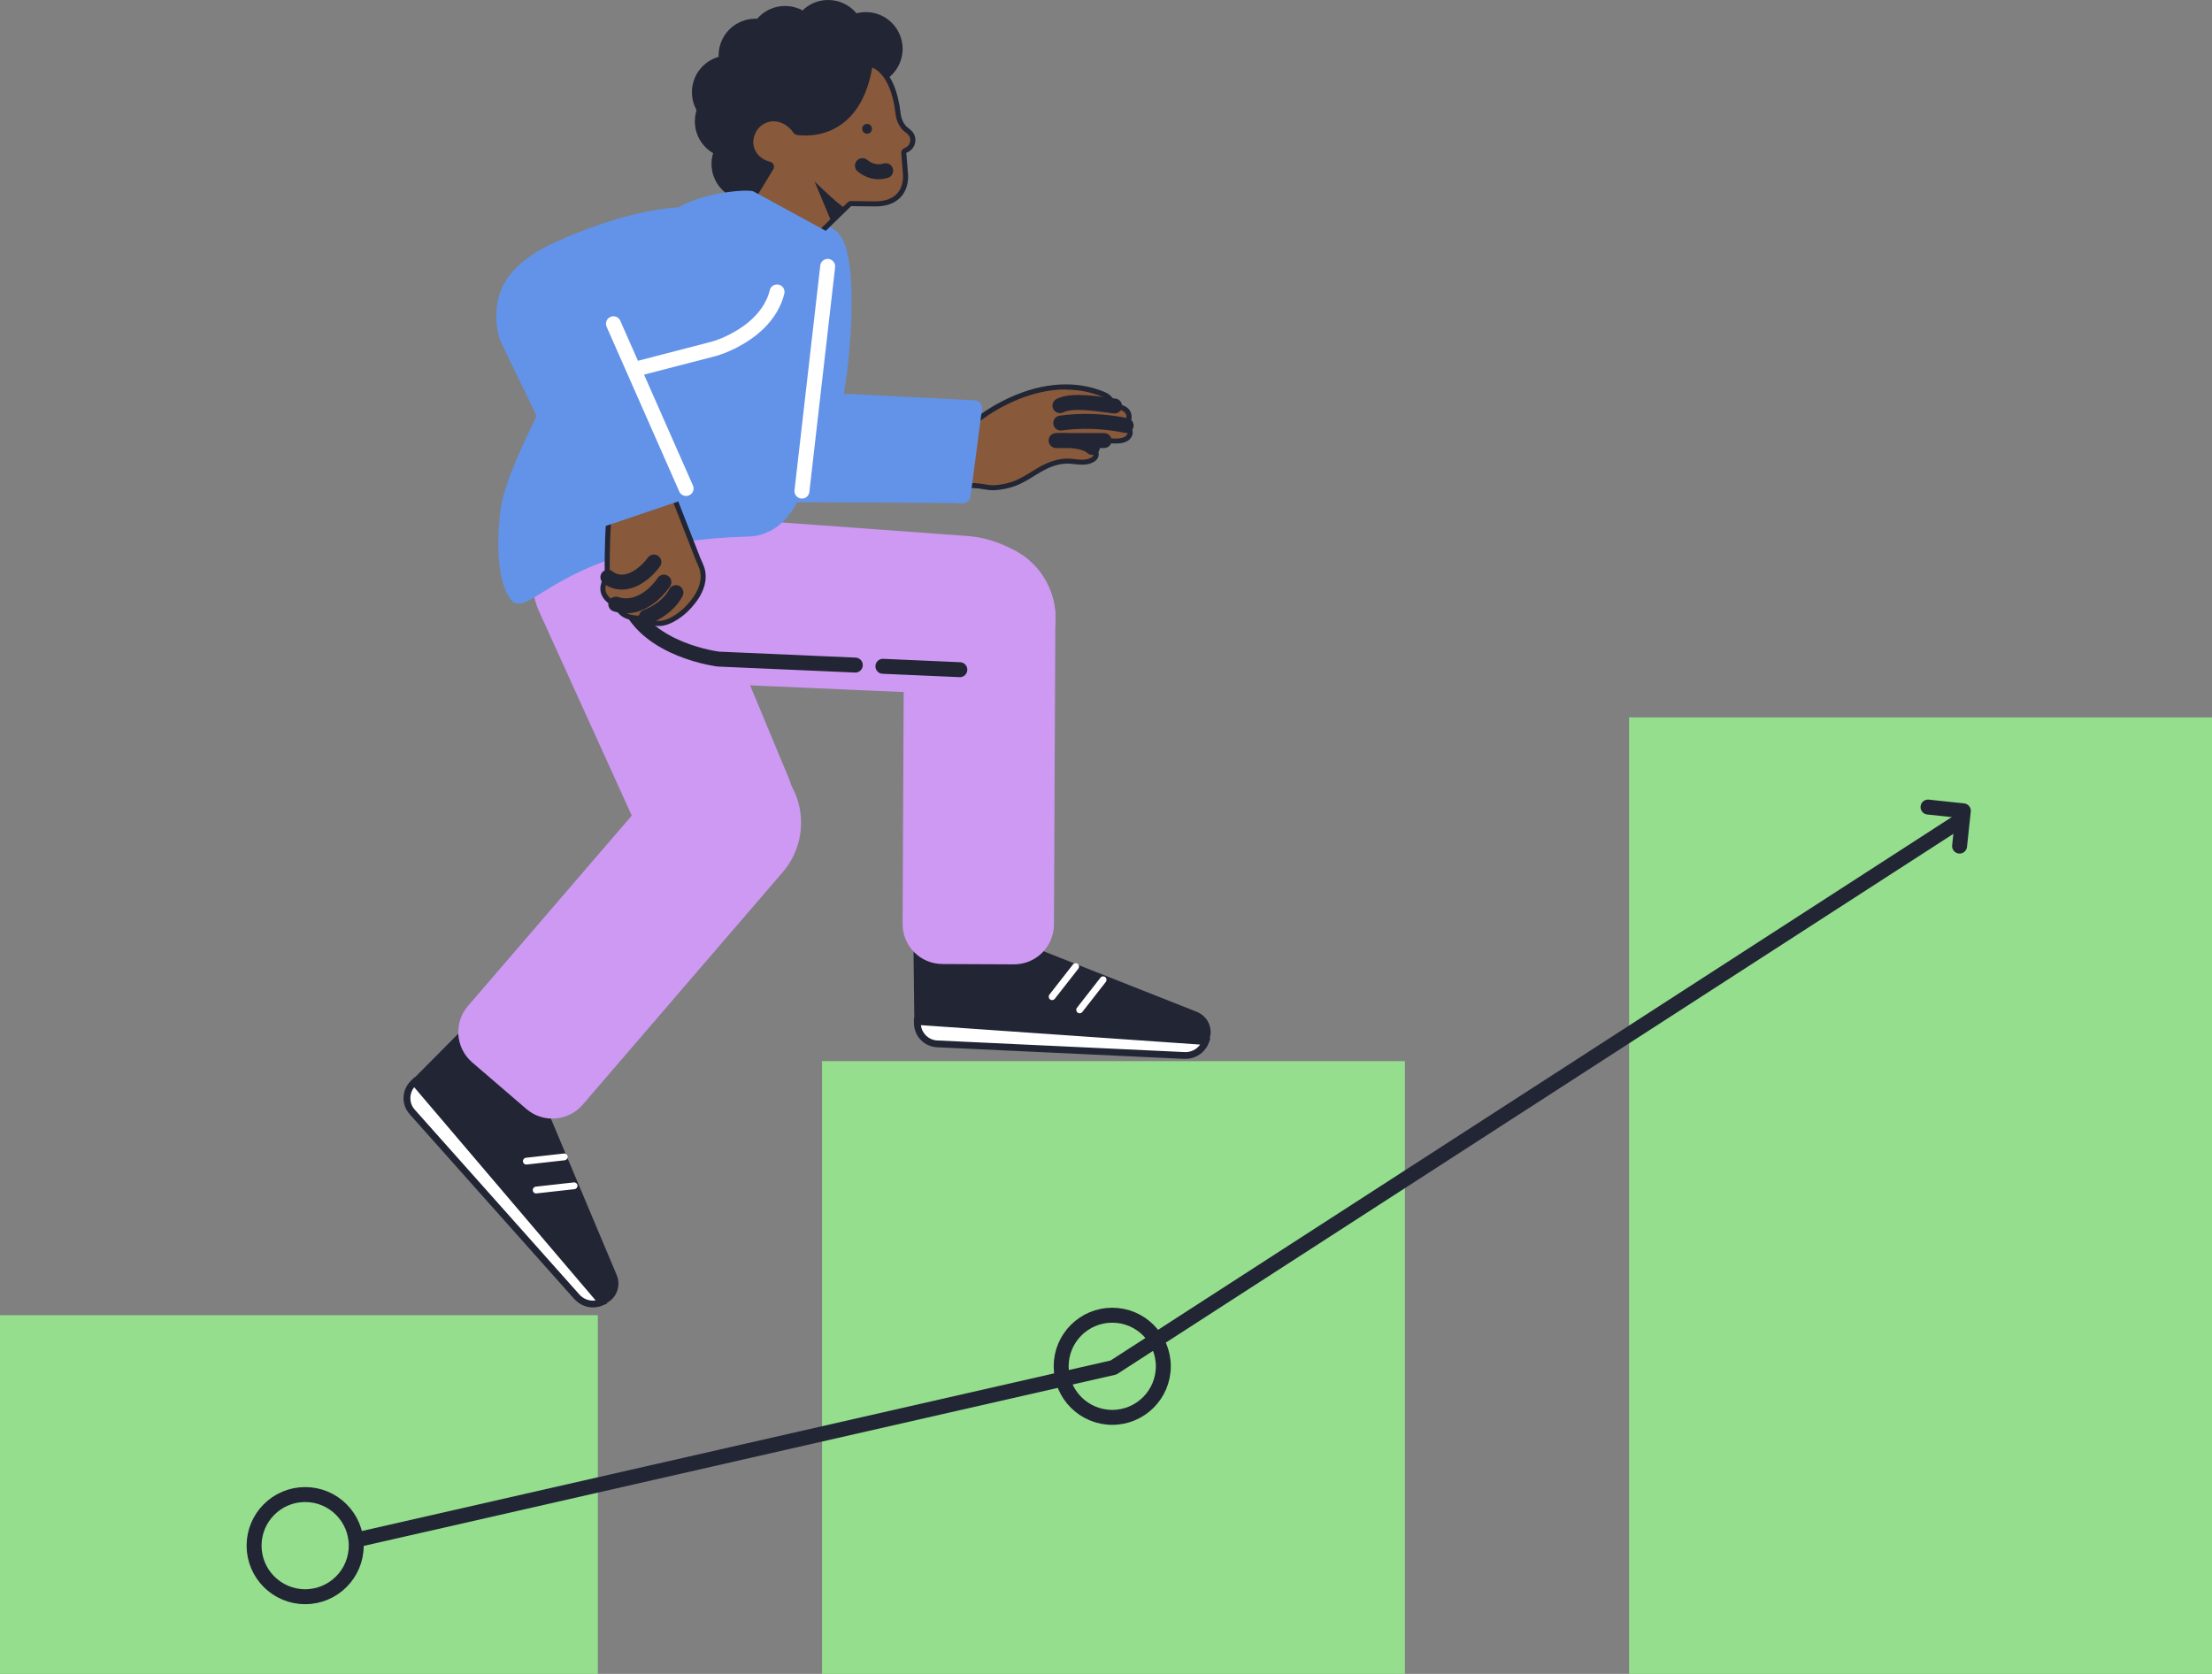 <svg width="148" height="112" viewBox="0 0 148 112" fill="none" xmlns="http://www.w3.org/2000/svg">
<rect x="0" y="0" width="148" height="112" fill="#808080" stroke="none"/>
<g clip-path="url(#clip0_423_12534)">
<path d="M40 88H0V112H40V88Z" fill="#94DE8D"/>
<path d="M94 71H55V112H94V71Z" fill="#94DE8D"/>
<path d="M148 48H109V112H148V48Z" fill="#94DE8D"/>
<path d="M66.447 32.644C66.232 32.644 66.022 32.61 65.819 32.576C65.638 32.547 65.466 32.52 65.292 32.513C65.274 32.506 65.253 32.502 65.235 32.502C65.233 32.502 65.229 32.502 65.226 32.502C65.161 32.506 65.057 32.508 64.892 32.508C64.727 32.508 64.494 32.508 64.173 32.504L63.475 32.499C63.468 32.447 63.436 32.402 63.391 32.375C63.197 31.586 62.995 30.773 62.995 29.959C62.995 29.227 63.158 28.472 63.463 27.776C63.472 27.755 63.477 27.73 63.477 27.708V27.593L65.366 28.051C65.38 28.054 65.394 28.056 65.407 28.056C65.443 28.056 65.482 28.045 65.511 28.02C65.769 27.821 66.713 27.131 68.034 26.589C69.15 26.133 70.251 25.9 71.306 25.9C72.179 25.9 73.013 26.06 73.786 26.374C73.935 26.428 74.064 26.505 74.174 26.607C74.31 26.729 74.414 26.878 74.484 27.05C74.504 27.102 74.552 27.14 74.608 27.152C74.694 27.17 74.782 27.192 74.864 27.217C75.146 27.308 75.438 27.403 75.522 27.751C75.569 27.95 75.522 28.158 75.395 28.305C75.334 28.375 75.341 28.481 75.411 28.542C75.542 28.659 75.614 28.802 75.614 28.944C75.614 29.007 75.598 29.105 75.524 29.211C75.345 29.464 74.954 29.516 74.658 29.516C74.572 29.516 74.5 29.512 74.448 29.509C74.301 29.5 74.125 29.498 73.921 29.498C73.668 29.498 73.365 29.505 73.022 29.518C72.945 29.52 72.882 29.575 72.864 29.647C72.845 29.722 72.879 29.799 72.945 29.835C73.01 29.871 73.067 29.912 73.117 29.954C73.257 30.076 73.329 30.217 73.338 30.386C73.345 30.531 73.277 30.791 72.728 30.906C72.626 30.926 72.52 30.938 72.4 30.938C72.237 30.938 72.072 30.92 71.914 30.899C71.763 30.881 71.605 30.863 71.453 30.863C70.965 30.863 70.459 30.99 69.943 31.238C69.643 31.383 69.358 31.559 69.082 31.731C68.662 31.991 68.228 32.26 67.726 32.42C67.337 32.545 66.946 32.619 66.567 32.642C66.526 32.644 66.485 32.646 66.447 32.646V32.644Z" fill="#88593B"/>
<path d="M71.304 26.069C72.156 26.069 72.967 26.225 73.718 26.532C73.722 26.532 73.725 26.535 73.729 26.537C73.851 26.582 73.962 26.648 74.059 26.734C74.174 26.838 74.265 26.966 74.326 27.113C74.369 27.22 74.461 27.296 74.574 27.317C74.653 27.332 74.735 27.353 74.812 27.378C75.139 27.484 75.3 27.559 75.356 27.789C75.392 27.936 75.356 28.085 75.266 28.191C75.146 28.331 75.16 28.544 75.298 28.666C75.392 28.75 75.445 28.849 75.445 28.939C75.445 28.978 75.433 29.041 75.386 29.109C75.248 29.303 74.913 29.344 74.658 29.344C74.577 29.344 74.507 29.34 74.457 29.337C74.308 29.328 74.127 29.324 73.923 29.324C73.668 29.324 73.363 29.331 73.017 29.344C72.866 29.351 72.737 29.455 72.701 29.604C72.665 29.751 72.732 29.905 72.866 29.979C72.92 30.009 72.967 30.043 73.008 30.076C73.112 30.167 73.164 30.266 73.171 30.388C73.182 30.608 72.843 30.703 72.696 30.732C72.606 30.75 72.511 30.759 72.404 30.759C72.251 30.759 72.093 30.741 71.937 30.723C71.774 30.705 71.62 30.687 71.446 30.684C70.942 30.684 70.413 30.816 69.873 31.075C69.564 31.225 69.276 31.403 68.996 31.575C68.585 31.83 68.158 32.095 67.676 32.248C67.301 32.368 66.926 32.441 66.56 32.463C66.523 32.465 66.487 32.465 66.451 32.465C66.25 32.465 66.056 32.434 65.85 32.4C65.683 32.373 65.509 32.343 65.332 32.334C65.303 32.325 65.271 32.321 65.24 32.321C65.233 32.321 65.224 32.321 65.217 32.321C65.161 32.325 65.063 32.325 64.901 32.325C64.738 32.325 64.505 32.325 64.175 32.321L63.585 32.316C63.572 32.298 63.556 32.28 63.54 32.264C63.352 31.505 63.163 30.721 63.165 29.945C63.165 29.236 63.323 28.506 63.617 27.83C63.621 27.816 63.628 27.805 63.63 27.791L65.326 28.203C65.353 28.209 65.38 28.212 65.405 28.212C65.479 28.212 65.552 28.187 65.613 28.142C65.866 27.945 66.797 27.267 68.097 26.734C69.193 26.284 70.273 26.058 71.306 26.058M71.306 25.719C70.235 25.719 69.111 25.954 67.968 26.422C66.639 26.966 65.692 27.654 65.405 27.875L63.305 27.366V27.696C62.995 28.406 62.826 29.172 62.824 29.948C62.824 30.793 63.029 31.618 63.23 32.431C63.239 32.468 63.269 32.493 63.305 32.511V32.655L64.171 32.662C64.496 32.664 64.729 32.667 64.898 32.667C65.068 32.667 65.17 32.667 65.237 32.66V32.669C65.418 32.669 65.599 32.7 65.791 32.732C66.001 32.766 66.218 32.802 66.449 32.802C66.492 32.802 66.535 32.802 66.578 32.798C66.971 32.773 67.376 32.696 67.778 32.567C68.298 32.4 68.743 32.126 69.172 31.86C69.444 31.692 69.724 31.518 70.018 31.376C70.513 31.139 70.992 31.019 71.444 31.019C71.446 31.019 71.451 31.019 71.453 31.019C71.595 31.019 71.742 31.037 71.896 31.055C72.061 31.075 72.231 31.093 72.402 31.093C72.52 31.093 72.642 31.084 72.764 31.06C73.465 30.915 73.519 30.526 73.51 30.366C73.499 30.151 73.403 29.968 73.232 29.817C73.173 29.765 73.105 29.719 73.033 29.679C73.379 29.665 73.675 29.658 73.928 29.658C74.127 29.658 74.299 29.663 74.443 29.67C74.498 29.672 74.572 29.676 74.662 29.676C74.97 29.676 75.433 29.627 75.666 29.299C75.765 29.159 75.786 29.023 75.788 28.935C75.788 28.741 75.693 28.553 75.528 28.406C75.686 28.223 75.754 27.963 75.691 27.701C75.585 27.26 75.216 27.143 74.92 27.046C74.83 27.016 74.737 26.994 74.644 26.973C74.581 26.817 74.473 26.632 74.29 26.469C74.163 26.356 74.014 26.266 73.851 26.207C73.055 25.881 72.201 25.719 71.308 25.719H71.306Z" fill="#222534"/>
<path d="M70.971 28.307C72.149 28.137 73.706 28.128 75.347 28.469" stroke="#222534" stroke-linecap="round" stroke-linejoin="round"/>
<path d="M70.92 27.14C71.76 26.736 73.257 27.003 74.574 27.165" stroke="#222534" stroke-linecap="round" stroke-linejoin="round"/>
<path d="M73.087 29.939C72.434 29.331 70.662 29.477 70.662 29.477H73.876" stroke="#222534" stroke-linecap="round" stroke-linejoin="round"/>
<path d="M46.471 27.545C46.564 23.224 47.615 16.637 51.265 15.171C51.821 14.947 53.559 14.248 55.177 14.992C55.277 15.037 55.62 15.202 56 15.518C57.625 16.872 56.82 24.562 56.452 26.343L65.122 26.779C65.122 26.779 65.124 26.779 65.131 26.779C65.468 26.747 65.744 27.043 65.701 27.38L64.937 33.211C64.903 33.465 64.695 33.663 64.44 33.675C64.257 33.681 64.055 33.677 63.836 33.659C63.836 33.659 51.03 33.589 51.003 33.587C50.022 33.582 48.907 33.055 48.168 32.45C46.754 31.286 46.433 29.297 46.471 27.547V27.545Z" fill="#6293E8"/>
<path d="M52.094 33.779C52.185 33.754 52.252 33.672 52.259 33.573C52.268 33.446 52.171 33.338 52.047 33.331L51.023 33.266C48.638 33.112 46.785 31.202 46.713 28.82C46.692 28.18 46.699 27.534 46.728 26.894C46.799 25.377 47.011 23.856 47.355 22.374C47.384 22.252 47.307 22.127 47.185 22.1C47.063 22.073 46.941 22.148 46.912 22.27C46.561 23.779 46.346 25.328 46.274 26.871C46.245 27.522 46.238 28.18 46.258 28.831C46.337 31.448 48.374 33.55 50.993 33.718L52.017 33.783C52.044 33.783 52.069 33.783 52.094 33.774V33.779Z" fill="white"/>
<path d="M30.643 69.178L36.632 74.308L41.264 85.318C41.512 85.91 41.347 86.593 40.857 87.006C40.746 87.099 40.624 87.174 40.495 87.228L27.628 72.22L30.645 69.18L30.643 69.178Z" fill="#222534"/>
<path d="M35.787 79.835C35.821 79.848 35.859 79.855 35.898 79.85L38.438 79.566C38.563 79.552 38.653 79.439 38.639 79.315C38.626 79.191 38.513 79.1 38.389 79.114L35.848 79.398C35.724 79.412 35.633 79.525 35.647 79.649C35.656 79.735 35.713 79.805 35.789 79.835H35.787Z" fill="white"/>
<path d="M27.725 72.408L40.256 87.131C39.697 87.375 39.022 87.246 38.597 86.767L27.578 74.394C27.095 73.852 27.115 73.027 27.626 72.51L27.727 72.408H27.725Z" fill="white"/>
<path d="M38.425 86.918L27.406 74.546C26.843 73.915 26.868 72.95 27.463 72.349L27.738 72.069L40.628 87.214L40.348 87.336C39.925 87.522 39.46 87.522 39.051 87.357C38.818 87.262 38.603 87.115 38.427 86.916L38.425 86.918ZM27.716 72.747C27.361 73.178 27.368 73.818 27.747 74.243L38.766 86.615C39.044 86.927 39.455 87.07 39.853 87.011L27.716 72.749V72.747Z" fill="#222534"/>
<path d="M35.129 77.902C35.163 77.916 35.202 77.922 35.24 77.918L37.781 77.633C37.905 77.62 37.995 77.507 37.982 77.382C37.968 77.258 37.855 77.168 37.731 77.181L35.19 77.466C35.066 77.48 34.976 77.593 34.989 77.717C34.998 77.803 35.055 77.873 35.132 77.902H35.129Z" fill="white"/>
<path d="M31.588 71.079L35.217 74.2C36.334 75.16 38.02 75.034 38.983 73.917L52.372 58.354C54.196 56.234 53.957 53.038 51.837 51.214C49.717 49.39 46.521 49.629 44.697 51.749L31.307 67.313C30.347 68.43 30.473 70.116 31.59 71.079H31.588Z" fill="#CD99F3"/>
<path d="M39.141 33.505C36.255 34.64 34.849 37.913 36.013 40.787L42.85 55.849C44.069 59.124 47.285 60.951 50.033 59.929C52.784 58.907 54.025 55.422 52.806 52.147L46.401 36.753C45.314 33.831 42.041 32.366 39.139 33.507L39.141 33.505Z" fill="#CD99F3"/>
<path d="M61.113 62.874L68.967 63.31L80.074 67.7C80.673 67.937 81.046 68.531 80.996 69.171C80.984 69.316 80.953 69.456 80.903 69.585L61.176 68.285L61.113 62.874Z" fill="#222534"/>
<path d="M72.328 67.779C72.362 67.765 72.391 67.74 72.416 67.711L73.989 65.697C74.066 65.598 74.048 65.455 73.951 65.376C73.853 65.297 73.709 65.315 73.63 65.415L72.057 67.428C71.98 67.528 71.998 67.67 72.095 67.749C72.163 67.804 72.253 67.81 72.328 67.779Z" fill="white"/>
<path d="M61.38 68.346L80.666 69.689C80.449 70.261 79.886 70.652 79.247 70.62L62.697 69.842C61.972 69.808 61.396 69.216 61.382 68.489V68.346H61.38Z" fill="white"/>
<path d="M79.235 70.848L62.686 70.071C61.843 70.03 61.169 69.338 61.153 68.493L61.147 68.1L80.989 69.481L80.88 69.768C80.718 70.2 80.39 70.532 79.988 70.708C79.757 70.81 79.502 70.859 79.237 70.846L79.235 70.848ZM61.617 68.593C61.678 69.148 62.139 69.589 62.706 69.616L79.255 70.394C79.674 70.414 80.062 70.22 80.3 69.892L61.617 68.593Z" fill="#222534"/>
<path d="M70.486 66.897C70.52 66.884 70.549 66.859 70.574 66.829L72.147 64.816C72.224 64.716 72.206 64.574 72.109 64.495C72.009 64.418 71.867 64.434 71.788 64.533L70.215 66.547C70.138 66.646 70.156 66.789 70.253 66.868C70.321 66.922 70.411 66.929 70.486 66.897Z" fill="white"/>
<path d="M63.049 64.502L67.837 64.524C69.31 64.531 70.51 63.342 70.517 61.866L70.612 41.337C70.626 38.541 68.368 36.263 65.572 36.251C62.776 36.238 60.498 38.496 60.486 41.292L60.391 61.821C60.385 63.295 61.574 64.495 63.049 64.502Z" fill="#CD99F3"/>
<path d="M40.615 39.797C40.445 42.894 42.839 45.534 45.938 45.669L63.913 46.456C67.398 46.712 70.395 44.544 70.61 41.619C70.822 38.695 68.171 36.116 64.686 35.86L46.589 34.54C43.478 34.314 40.787 36.683 40.617 39.795L40.615 39.797Z" fill="#CD99F3"/>
<path d="M57.227 44.5L48.073 44.1C48.073 44.1 43.356 43.538 42.033 40.317" stroke="#222534" stroke-linecap="round" stroke-linejoin="round"/>
<path d="M59.073 44.582L64.22 44.808" stroke="#222534" stroke-linecap="round" stroke-linejoin="round"/>
<path d="M48.754 8.627C50.112 8.627 51.213 7.526 51.213 6.168C51.213 4.81 50.112 3.709 48.754 3.709C47.396 3.709 46.295 4.81 46.295 6.168C46.295 7.526 47.396 8.627 48.754 8.627Z" fill="#222534"/>
<path d="M48.95 10.582C50.309 10.582 51.41 9.481 51.41 8.123C51.41 6.765 50.309 5.664 48.95 5.664C47.592 5.664 46.491 6.765 46.491 8.123C46.491 9.481 47.592 10.582 48.95 10.582Z" fill="#222534"/>
<path d="M50.065 13.425C51.423 13.425 52.524 12.325 52.524 10.966C52.524 9.608 51.423 8.507 50.065 8.507C48.707 8.507 47.606 9.608 47.606 10.966C47.606 12.325 48.707 13.425 50.065 13.425Z" fill="#222534"/>
<path d="M50.539 6.17C51.898 6.17 52.999 5.069 52.999 3.711C52.999 2.353 51.898 1.252 50.539 1.252C49.181 1.252 48.08 2.353 48.08 3.711C48.08 5.069 49.181 6.17 50.539 6.17Z" fill="#222534"/>
<path d="M52.524 5.318C53.882 5.318 54.983 4.217 54.983 2.859C54.983 1.501 53.882 0.4 52.524 0.4C51.166 0.4 50.065 1.501 50.065 2.859C50.065 4.217 51.166 5.318 52.524 5.318Z" fill="#222534"/>
<path d="M55.41 4.918C56.768 4.918 57.869 3.817 57.869 2.459C57.869 1.101 56.768 0 55.41 0C54.052 0 52.951 1.101 52.951 2.459C52.951 3.817 54.052 4.918 55.41 4.918Z" fill="#222534"/>
<path d="M57.932 5.727C59.291 5.727 60.392 4.626 60.392 3.268C60.392 1.91 59.291 0.809 57.932 0.809C56.574 0.809 55.473 1.91 55.473 3.268C55.473 4.626 56.574 5.727 57.932 5.727Z" fill="#222534"/>
<path d="M51.92 11.769L58.203 9.714C59.198 9.389 59.74 8.32 59.415 7.325L58.586 4.792C58.265 3.813 57.211 3.277 56.233 3.598L49.961 5.648C48.801 6.028 48.17 7.273 48.548 8.433L49.185 10.383C49.556 11.52 50.781 12.142 51.918 11.769H51.92Z" fill="#222534"/>
<path d="M50.3 13.365L51.59 11.245C51.618 11.197 51.622 11.141 51.602 11.091C51.581 11.041 51.536 11.003 51.484 10.991C50.897 10.856 50.435 10.438 50.284 9.9C50.065 9.122 50.594 8.501 50.616 8.476C50.707 8.372 51.039 8.031 51.561 7.958C51.627 7.949 51.692 7.945 51.76 7.945C52.321 7.945 52.872 8.261 53.236 8.792C53.263 8.831 53.304 8.858 53.351 8.865C53.464 8.88 53.647 8.901 53.882 8.901C54.461 8.901 55.322 8.783 56.136 8.227C57.218 7.488 57.917 6.189 58.215 4.362L58.224 4.306L58.281 4.315C58.297 4.317 59.75 4.584 60.089 7.615C60.13 7.976 60.276 8.309 60.516 8.573C60.52 8.58 60.527 8.584 60.532 8.589L60.819 8.831C61.004 8.987 61.097 9.215 61.07 9.455C61.045 9.696 60.907 9.9 60.692 10.013L60.559 10.083C60.5 10.114 60.464 10.178 60.468 10.246L60.577 11.608C60.588 11.703 60.667 12.49 60.152 13.059C59.802 13.446 59.264 13.643 58.552 13.643C58.5 13.643 58.448 13.643 58.394 13.64L56.943 13.622C56.897 13.622 56.857 13.64 56.825 13.67L54.581 15.86L50.298 13.362L50.3 13.365Z" fill="#88593B"/>
<path d="M58.36 4.518C58.484 4.568 58.706 4.683 58.947 4.948C59.298 5.332 59.752 6.112 59.922 7.635C59.967 8.033 60.127 8.397 60.392 8.688C60.403 8.699 60.414 8.711 60.425 8.72L60.713 8.959C60.855 9.079 60.925 9.253 60.905 9.436C60.884 9.619 60.78 9.775 60.615 9.861L60.482 9.931C60.362 9.995 60.292 10.123 60.303 10.259L60.412 11.622C60.412 11.622 60.412 11.631 60.412 11.636C60.421 11.715 60.493 12.431 60.028 12.946C59.711 13.297 59.214 13.473 58.554 13.473C58.504 13.473 58.455 13.473 58.394 13.471L56.949 13.453C56.949 13.453 56.947 13.453 56.945 13.453C56.857 13.453 56.771 13.487 56.708 13.55L54.556 15.65L50.535 13.303L51.737 11.33C51.794 11.238 51.803 11.122 51.76 11.023C51.717 10.924 51.629 10.849 51.523 10.824C50.994 10.702 50.582 10.329 50.447 9.852C50.252 9.165 50.722 8.609 50.743 8.586C50.822 8.494 51.118 8.191 51.584 8.125C51.64 8.119 51.699 8.114 51.758 8.114C52.264 8.114 52.761 8.403 53.093 8.887C53.148 8.966 53.231 9.018 53.326 9.032C53.444 9.05 53.636 9.068 53.882 9.068C54.486 9.068 55.381 8.946 56.233 8.365C57.329 7.615 58.046 6.319 58.362 4.514M58.084 4.109L58.048 4.333C57.758 6.109 57.083 7.373 56.041 8.085C55.257 8.62 54.425 8.729 53.882 8.729C53.652 8.729 53.473 8.709 53.374 8.695C52.98 8.116 52.37 7.773 51.758 7.773C51.683 7.773 51.611 7.777 51.536 7.789C50.953 7.868 50.585 8.247 50.485 8.363C50.46 8.392 49.873 9.079 50.119 9.945C50.289 10.548 50.811 11.009 51.446 11.154L50.065 13.421L54.608 16.072L56.945 13.792L58.389 13.81C58.446 13.81 58.5 13.812 58.554 13.812C59.313 13.812 59.897 13.597 60.281 13.172C60.846 12.546 60.762 11.697 60.749 11.592L60.64 10.23L60.774 10.16C61.33 9.866 61.411 9.102 60.93 8.697L60.642 8.458C60.428 8.22 60.294 7.92 60.258 7.594C59.908 4.439 58.373 4.156 58.31 4.147L58.086 4.111L58.084 4.109Z" fill="#222534"/>
<path d="M58.014 8.946C58.195 8.946 58.342 8.799 58.342 8.618C58.342 8.437 58.195 8.29 58.014 8.29C57.833 8.29 57.686 8.437 57.686 8.618C57.686 8.799 57.833 8.946 58.014 8.946Z" fill="#222534"/>
<path d="M57.704 11.082C58.362 11.618 58.984 11.509 59.258 11.421" stroke="#222534" stroke-linecap="round" stroke-linejoin="round"/>
<path d="M56.441 13.864C56.441 13.864 56.174 13.756 54.506 12.151L55.578 14.719L56.441 13.864Z" fill="#222534"/>
<path d="M55.627 15.65L50.433 12.818C50.049 12.598 46.259 12.931 44.771 14.341C43.922 15.148 42.796 16.339 41.616 18.009C39.738 20.669 33.916 30.522 33.477 34.172C33.305 35.6 33.115 38.613 34.13 40.055C35.353 41.791 37.351 36.249 50.06 35.901C52.757 35.826 53.656 32.859 53.656 32.859L55.627 15.65Z" fill="#6293E8"/>
<path d="M53.656 32.859L55.379 17.824" stroke="white" stroke-linecap="round" stroke-linejoin="round"/>
<path d="M44.026 41.714C43.741 41.701 43.492 41.585 43.289 41.375C43.257 41.341 43.212 41.323 43.167 41.323C43.158 41.323 43.151 41.323 43.142 41.323C43.013 41.341 42.875 41.353 42.74 41.353C42.301 41.353 41.535 41.249 41.311 40.557C41.295 40.51 41.261 40.473 41.218 40.453C41.076 40.392 40.807 40.254 40.604 40.028C40.498 39.913 40.423 39.786 40.38 39.653C40.281 39.343 40.355 39.002 40.602 38.638C40.622 38.609 40.631 38.575 40.631 38.541C40.624 38.08 40.624 37.61 40.631 37.146C40.642 36.378 40.672 35.6 40.717 34.832V34.791L45.142 33.397L46.681 37.341C46.747 37.506 46.819 37.669 46.901 37.849C47.084 38.256 47.355 39.355 45.897 40.785C45.859 40.824 44.957 41.712 44.087 41.712C44.066 41.712 44.046 41.712 44.023 41.712L44.026 41.714Z" fill="#88593B"/>
<path d="M45.045 33.611L46.526 37.406C46.593 37.578 46.666 37.743 46.747 37.924C46.917 38.297 47.161 39.314 45.777 40.67C45.768 40.679 44.887 41.547 44.087 41.547C44.069 41.547 44.051 41.547 44.033 41.547C43.788 41.533 43.585 41.441 43.409 41.26C43.346 41.194 43.257 41.158 43.165 41.158C43.149 41.158 43.131 41.158 43.115 41.163C42.995 41.181 42.864 41.19 42.737 41.19C42.346 41.19 41.659 41.102 41.472 40.512C41.442 40.419 41.375 40.342 41.284 40.304C41.155 40.247 40.911 40.123 40.728 39.922C40.64 39.825 40.577 39.718 40.541 39.61C40.457 39.35 40.523 39.065 40.739 38.742C40.778 38.685 40.798 38.618 40.798 38.548C40.791 38.087 40.791 37.619 40.798 37.158C40.809 36.416 40.837 35.666 40.88 34.927L45.041 33.616M45.242 33.198L40.556 34.676L40.547 34.832C40.5 35.6 40.471 36.382 40.462 37.153C40.455 37.619 40.455 38.089 40.462 38.552C40.186 38.961 40.104 39.352 40.22 39.714C40.274 39.883 40.369 40.028 40.477 40.15C40.701 40.397 40.99 40.546 41.149 40.616C41.379 41.334 42.118 41.531 42.737 41.531C42.891 41.531 43.036 41.52 43.165 41.499C43.4 41.741 43.684 41.872 44.014 41.888C44.037 41.888 44.062 41.888 44.085 41.888C45.025 41.888 45.974 40.955 46.015 40.914C47.547 39.409 47.251 38.227 47.054 37.788C46.975 37.612 46.903 37.451 46.84 37.289L45.244 33.198H45.242Z" fill="#222534"/>
<path d="M43.241 41.285C43.298 41.264 44.647 40.783 45.223 39.651" stroke="#222534" stroke-linecap="round" stroke-linejoin="round"/>
<path d="M41.202 40.424C41.978 40.675 42.785 40.494 43.533 39.904C44.082 39.47 44.405 38.97 44.419 38.95" stroke="#222534" stroke-linecap="round" stroke-linejoin="round"/>
<path d="M40.672 38.622C40.683 38.636 40.696 38.647 40.71 38.656C41.912 39.497 43.223 38.337 43.75 37.607" stroke="#222534" stroke-linecap="round" stroke-linejoin="round"/>
<path d="M36.994 16.28C40.913 14.459 47.289 12.497 50.216 15.127C50.661 15.527 52.054 16.78 52.101 18.561C52.103 18.672 52.108 19.051 51.993 19.533C51.493 21.589 49.468 22.611 48.932 22.88C48.492 23.102 48.087 23.246 47.755 23.343C45.996 23.8 44.236 24.254 42.477 24.711L45.908 32.687C45.908 32.687 45.908 32.689 45.913 32.694C46.089 32.983 45.944 33.361 45.623 33.469L40.052 35.354C39.81 35.435 39.539 35.336 39.417 35.112C39.329 34.952 39.245 34.769 39.166 34.563C39.166 34.563 33.586 23.038 33.572 23.011C33.145 22.127 33.124 20.895 33.344 19.967C33.764 18.183 35.41 17.019 36.996 16.28H36.994Z" fill="#6293E8"/>
<path d="M51.99 19.533C51.491 21.589 49.466 22.611 48.93 22.88C48.489 23.101 48.085 23.246 47.752 23.343C45.994 23.8 44.233 24.254 42.475 24.711" stroke="white" stroke-linecap="round" stroke-linejoin="round"/>
<path d="M41.044 21.662L45.906 32.685" stroke="white" stroke-linecap="round" stroke-linejoin="round"/>
<path d="M24 103L74.5 91.5L131 55" stroke="#222534" stroke-linecap="round" stroke-linejoin="round"/>
<path d="M129 54L131.362 54.252L131.111 56.611" stroke="#222534" stroke-linecap="round" stroke-linejoin="round"/>
<path d="M20.418 106.835C22.305 106.835 23.835 105.305 23.835 103.417C23.835 101.53 22.305 100 20.418 100C18.53 100 17 101.53 17 103.417C17 105.305 18.53 106.835 20.418 106.835Z" stroke="#222534" stroke-linecap="round" stroke-linejoin="round"/>
<path d="M74.418 94.835C76.305 94.835 77.835 93.305 77.835 91.418C77.835 89.53 76.305 88 74.418 88C72.53 88 71 89.53 71 91.418C71 93.305 72.53 94.835 74.418 94.835Z" stroke="#222534" stroke-linecap="round" stroke-linejoin="round"/>
</g>
<defs>
<clipPath id="clip0_423_12534">
<rect width="148" height="112" fill="white"/>
</clipPath>
</defs>
</svg>
